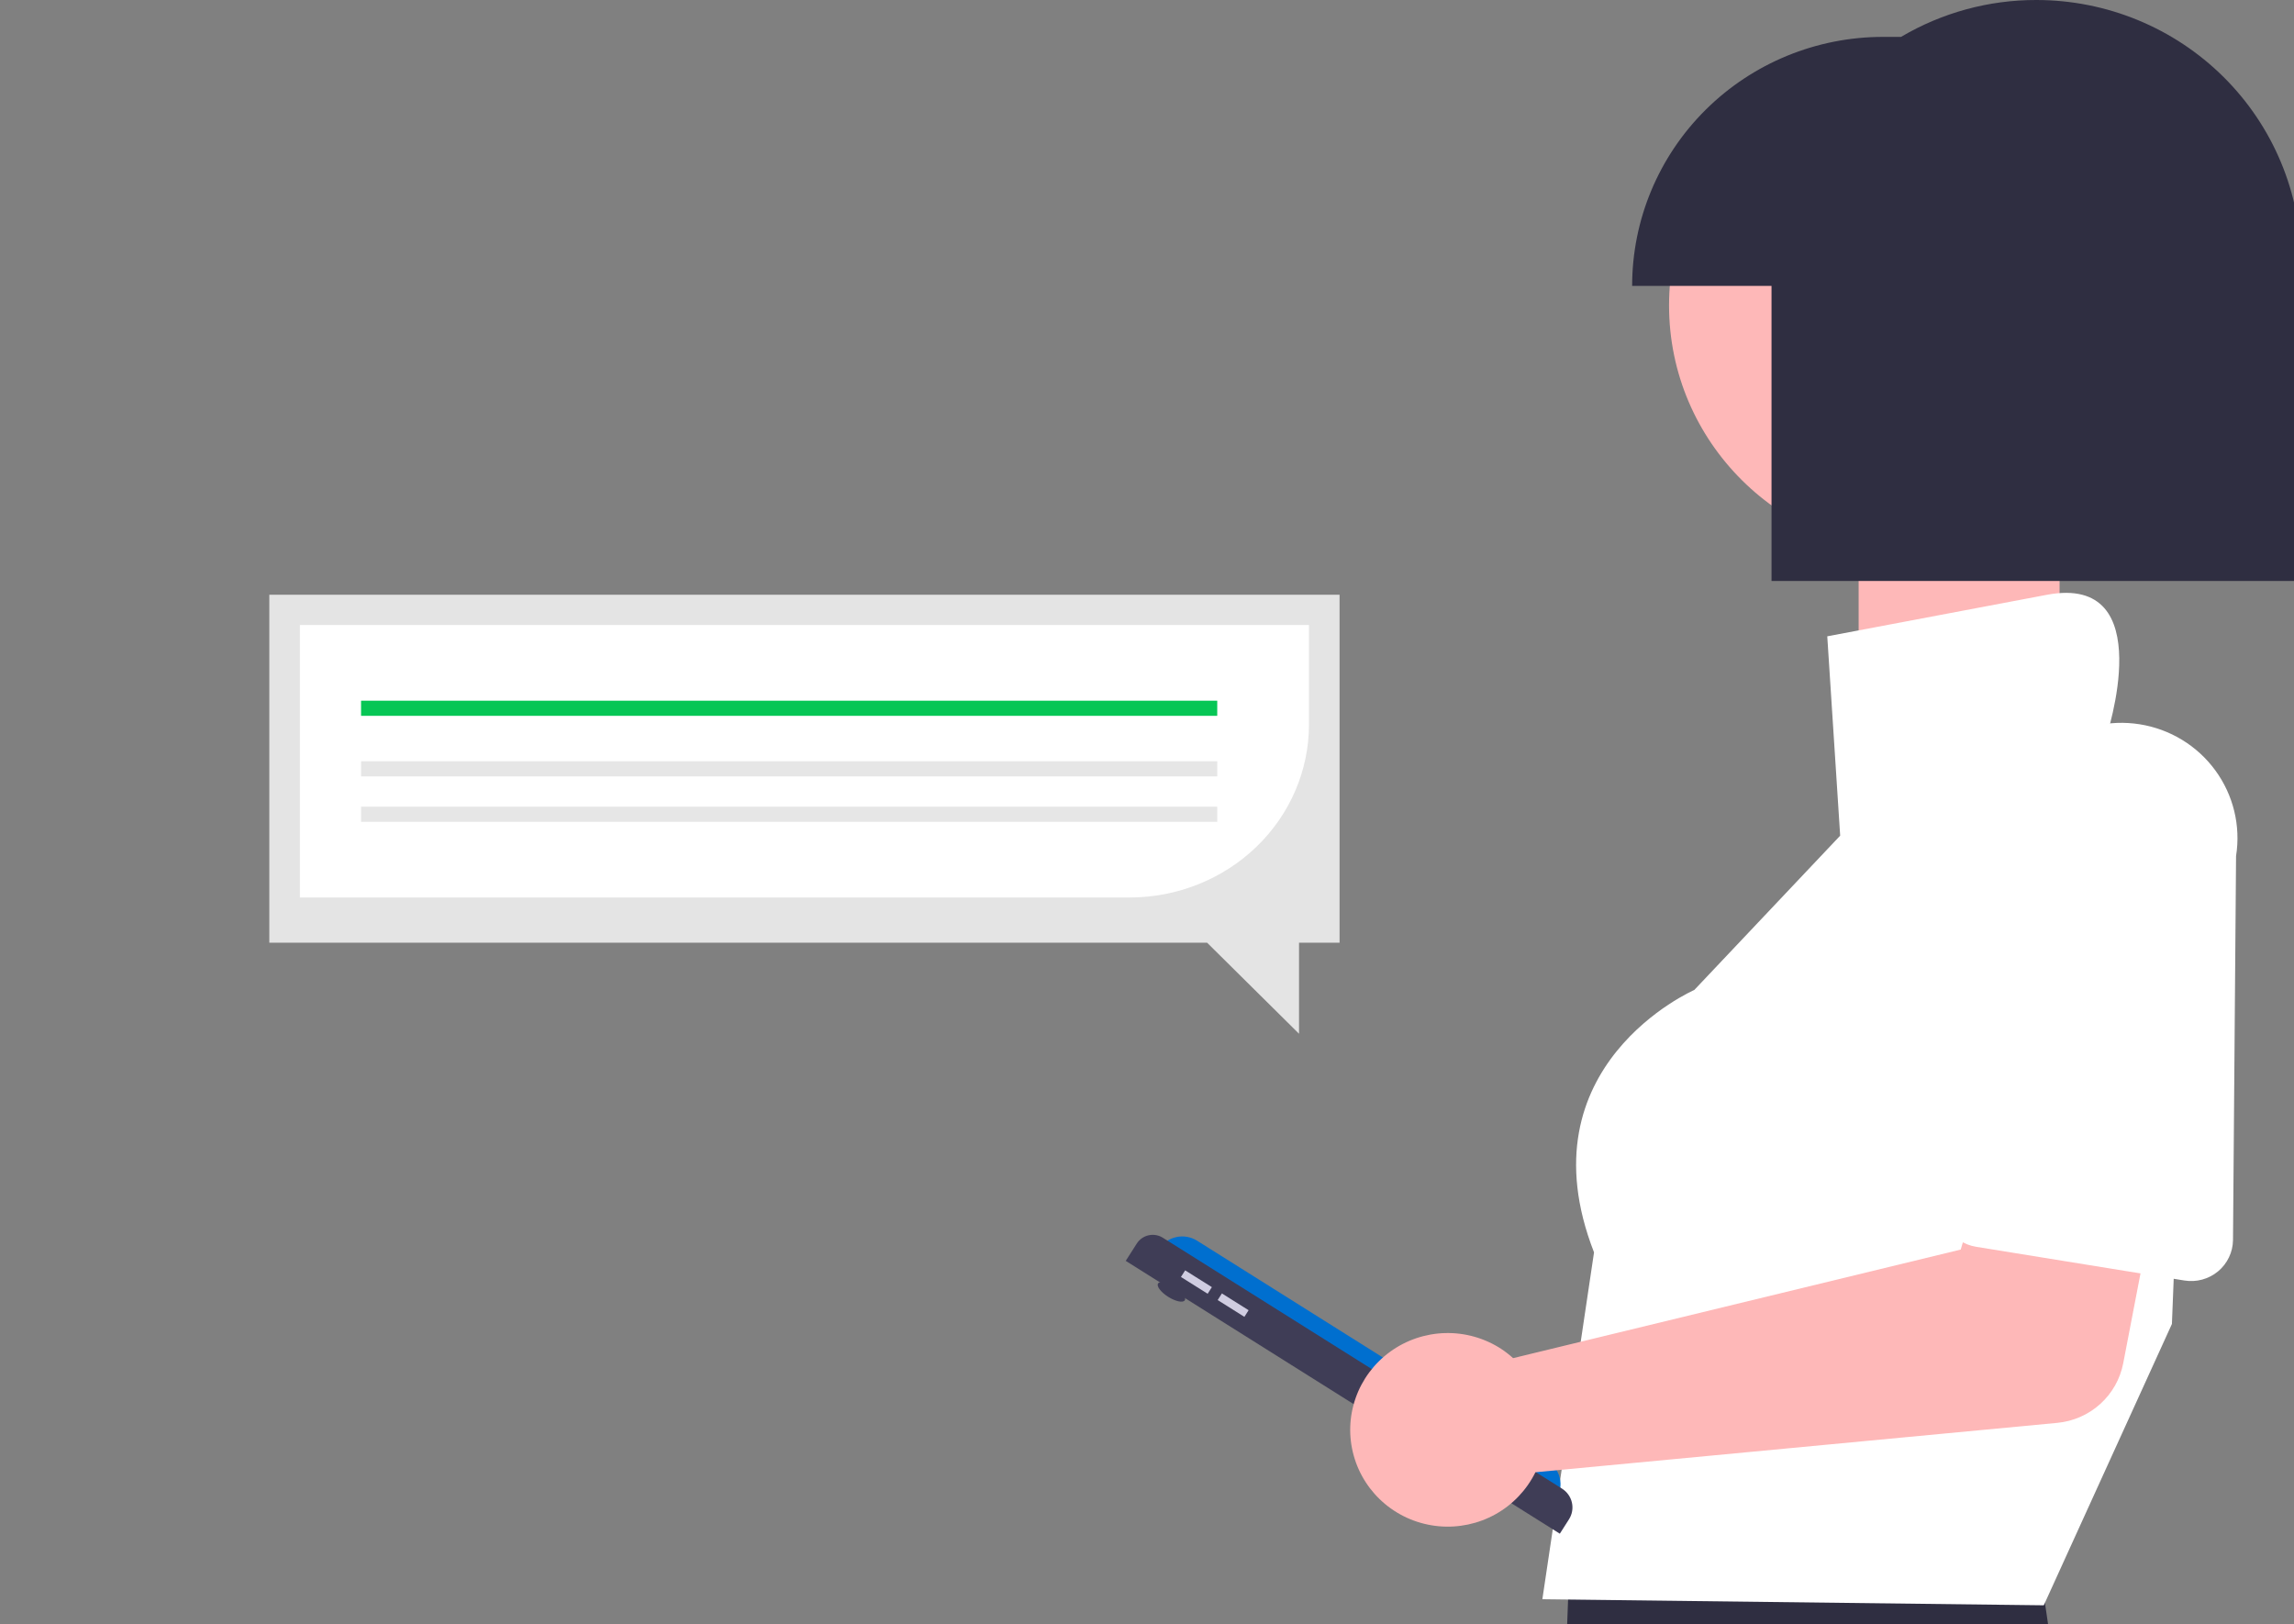 <svg width="137" height="97" viewBox="0 0 137 97" fill="none" xmlns="http://www.w3.org/2000/svg">
<rect x="0" y="0" width="137" height="97" fill="#808080" stroke="none"/>
<g clip-path="url(#clip0_14_587)">
<rect x="111" y="30" width="12" height="13" fill="#FEB8B8"/>
<path d="M16.084 35.521H80V56.306H77.579V61.743L72.091 56.306H16.084V35.521Z" fill="#E4E4E4"/>
<path d="M17.91 53.605H67.465C70.304 53.602 73.026 52.513 75.034 50.578C77.041 48.643 78.17 46.019 78.174 43.282V37.33H17.91V53.605Z" fill="white"/>
<path d="M21.563 41.85H72.695V42.754H21.563V41.85Z" fill="#06C655"/>
<path d="M21.563 45.467H72.695V46.371H21.563V45.467Z" fill="#E6E6E6"/>
<path d="M21.563 48.18H72.695V49.084H21.563V48.18Z" fill="#E6E6E6"/>
<path d="M114.559 33.014C122.778 33.014 129.441 26.4 129.441 18.241C129.441 10.083 122.778 3.469 114.559 3.469C106.34 3.469 99.677 10.083 99.677 18.241C99.677 26.4 106.34 33.014 114.559 33.014Z" fill="#FEB8B8"/>
<path d="M121.603 92.186L122.783 100.202C122.783 100.202 137.665 129.568 121.513 143.98C121.513 143.98 97.374 216.238 90.478 225.966L84.711 237.943L73.614 236.291L80.496 195.16L92.111 136.414L93.835 90.564C93.835 90.564 119.244 88.763 121.603 92.186Z" fill="#2F2E41"/>
<path d="M130.766 52.325L129.709 79.076L124.126 91.333L122.057 95.879L92.111 95.518L95.197 74.8C90.841 63.631 101.186 59.127 101.186 59.127L109.897 49.912L109.126 38.005L122.239 35.526C129.063 34.237 125.772 44.063 125.772 44.063C134.847 43.163 130.766 52.325 130.766 52.325Z" fill="white"/>
<path d="M70.756 77.662C70.861 77.498 70.589 77.141 70.148 76.864C69.708 76.587 69.266 76.495 69.161 76.659C69.056 76.823 69.329 77.18 69.769 77.457C70.21 77.734 70.652 77.826 70.756 77.662Z" fill="#3F3D56"/>
<path d="M69.21 74.61C69.326 74.428 69.477 74.271 69.654 74.147C69.832 74.023 70.032 73.935 70.244 73.888C70.456 73.84 70.674 73.835 70.888 73.872C71.102 73.909 71.306 73.987 71.49 74.102L92.428 87.264C92.611 87.379 92.77 87.529 92.895 87.705C93.02 87.881 93.109 88.08 93.156 88.29C93.204 88.5 93.209 88.718 93.172 88.93C93.135 89.142 93.056 89.345 92.94 89.527L69.21 74.61Z" fill="#006FCF"/>
<path d="M67.23 75.307L67.889 74.274C68.049 74.023 68.303 73.845 68.595 73.78C68.888 73.715 69.194 73.768 69.447 73.927L93.287 88.912C93.586 89.101 93.798 89.4 93.876 89.743C93.954 90.087 93.891 90.447 93.701 90.744L93.154 91.602L67.23 75.307Z" fill="#3F3D56"/>
<path d="M70.779 75.874L70.527 76.269L72.122 77.272L72.375 76.876L70.779 75.874Z" fill="#D0CDE1"/>
<path d="M72.973 77.252L72.721 77.648L74.316 78.651L74.568 78.255L72.973 77.252Z" fill="#D0CDE1"/>
<path d="M89.64 80.556C89.896 80.724 90.138 80.912 90.365 81.117L117.096 74.632L118.978 68.265L129.03 69.829L126.801 81.423C126.621 82.359 126.14 83.213 125.429 83.855C124.719 84.497 123.818 84.893 122.862 84.983L91.697 87.932C91.178 88.987 90.349 89.861 89.319 90.438C88.288 91.014 87.105 91.265 85.927 91.157C84.749 91.05 83.632 90.589 82.725 89.836C81.817 89.083 81.162 88.074 80.847 86.942C80.531 85.811 80.57 84.611 80.959 83.501C81.347 82.392 82.066 81.427 83.021 80.734C83.975 80.04 85.12 79.652 86.302 79.62C87.485 79.588 88.649 79.915 89.64 80.556Z" fill="#FEB8B8"/>
<path d="M116.286 73.316C116.098 73.012 115.978 72.672 115.935 72.319C115.892 71.965 115.926 71.606 116.035 71.267L119.846 48.951C120.14 47.152 121.142 45.543 122.63 44.476C124.119 43.409 125.973 42.971 127.786 43.259C129.599 43.547 131.223 44.537 132.301 46.012C133.38 47.487 133.826 49.326 133.54 51.127L133.357 74.07C133.352 74.427 133.27 74.778 133.115 75.099C132.961 75.421 132.739 75.706 132.464 75.934C132.189 76.163 131.868 76.33 131.521 76.424C131.175 76.519 130.813 76.538 130.459 76.481L118.012 74.466C117.658 74.409 117.32 74.277 117.023 74.078C116.725 73.88 116.473 73.62 116.286 73.316Z" fill="white"/>
<path d="M121.61 1.33136e-05C118.767 -0.004 115.975 0.758 113.532 2.203H112.455C108.482 2.203 104.671 3.77 101.861 6.559C99.052 9.348 97.473 13.13 97.473 17.075H105.797V34.7H137.424V15.698C137.424 11.534 135.758 7.542 132.793 4.598C129.827 1.654 125.805 2.20784e-05 121.61 1.33136e-05Z" fill="#2F2E41"/>
</g>
<defs>
<clipPath id="clip0_14_587">
<rect width="137" height="97" fill="white"/>
</clipPath>
</defs>
</svg>
